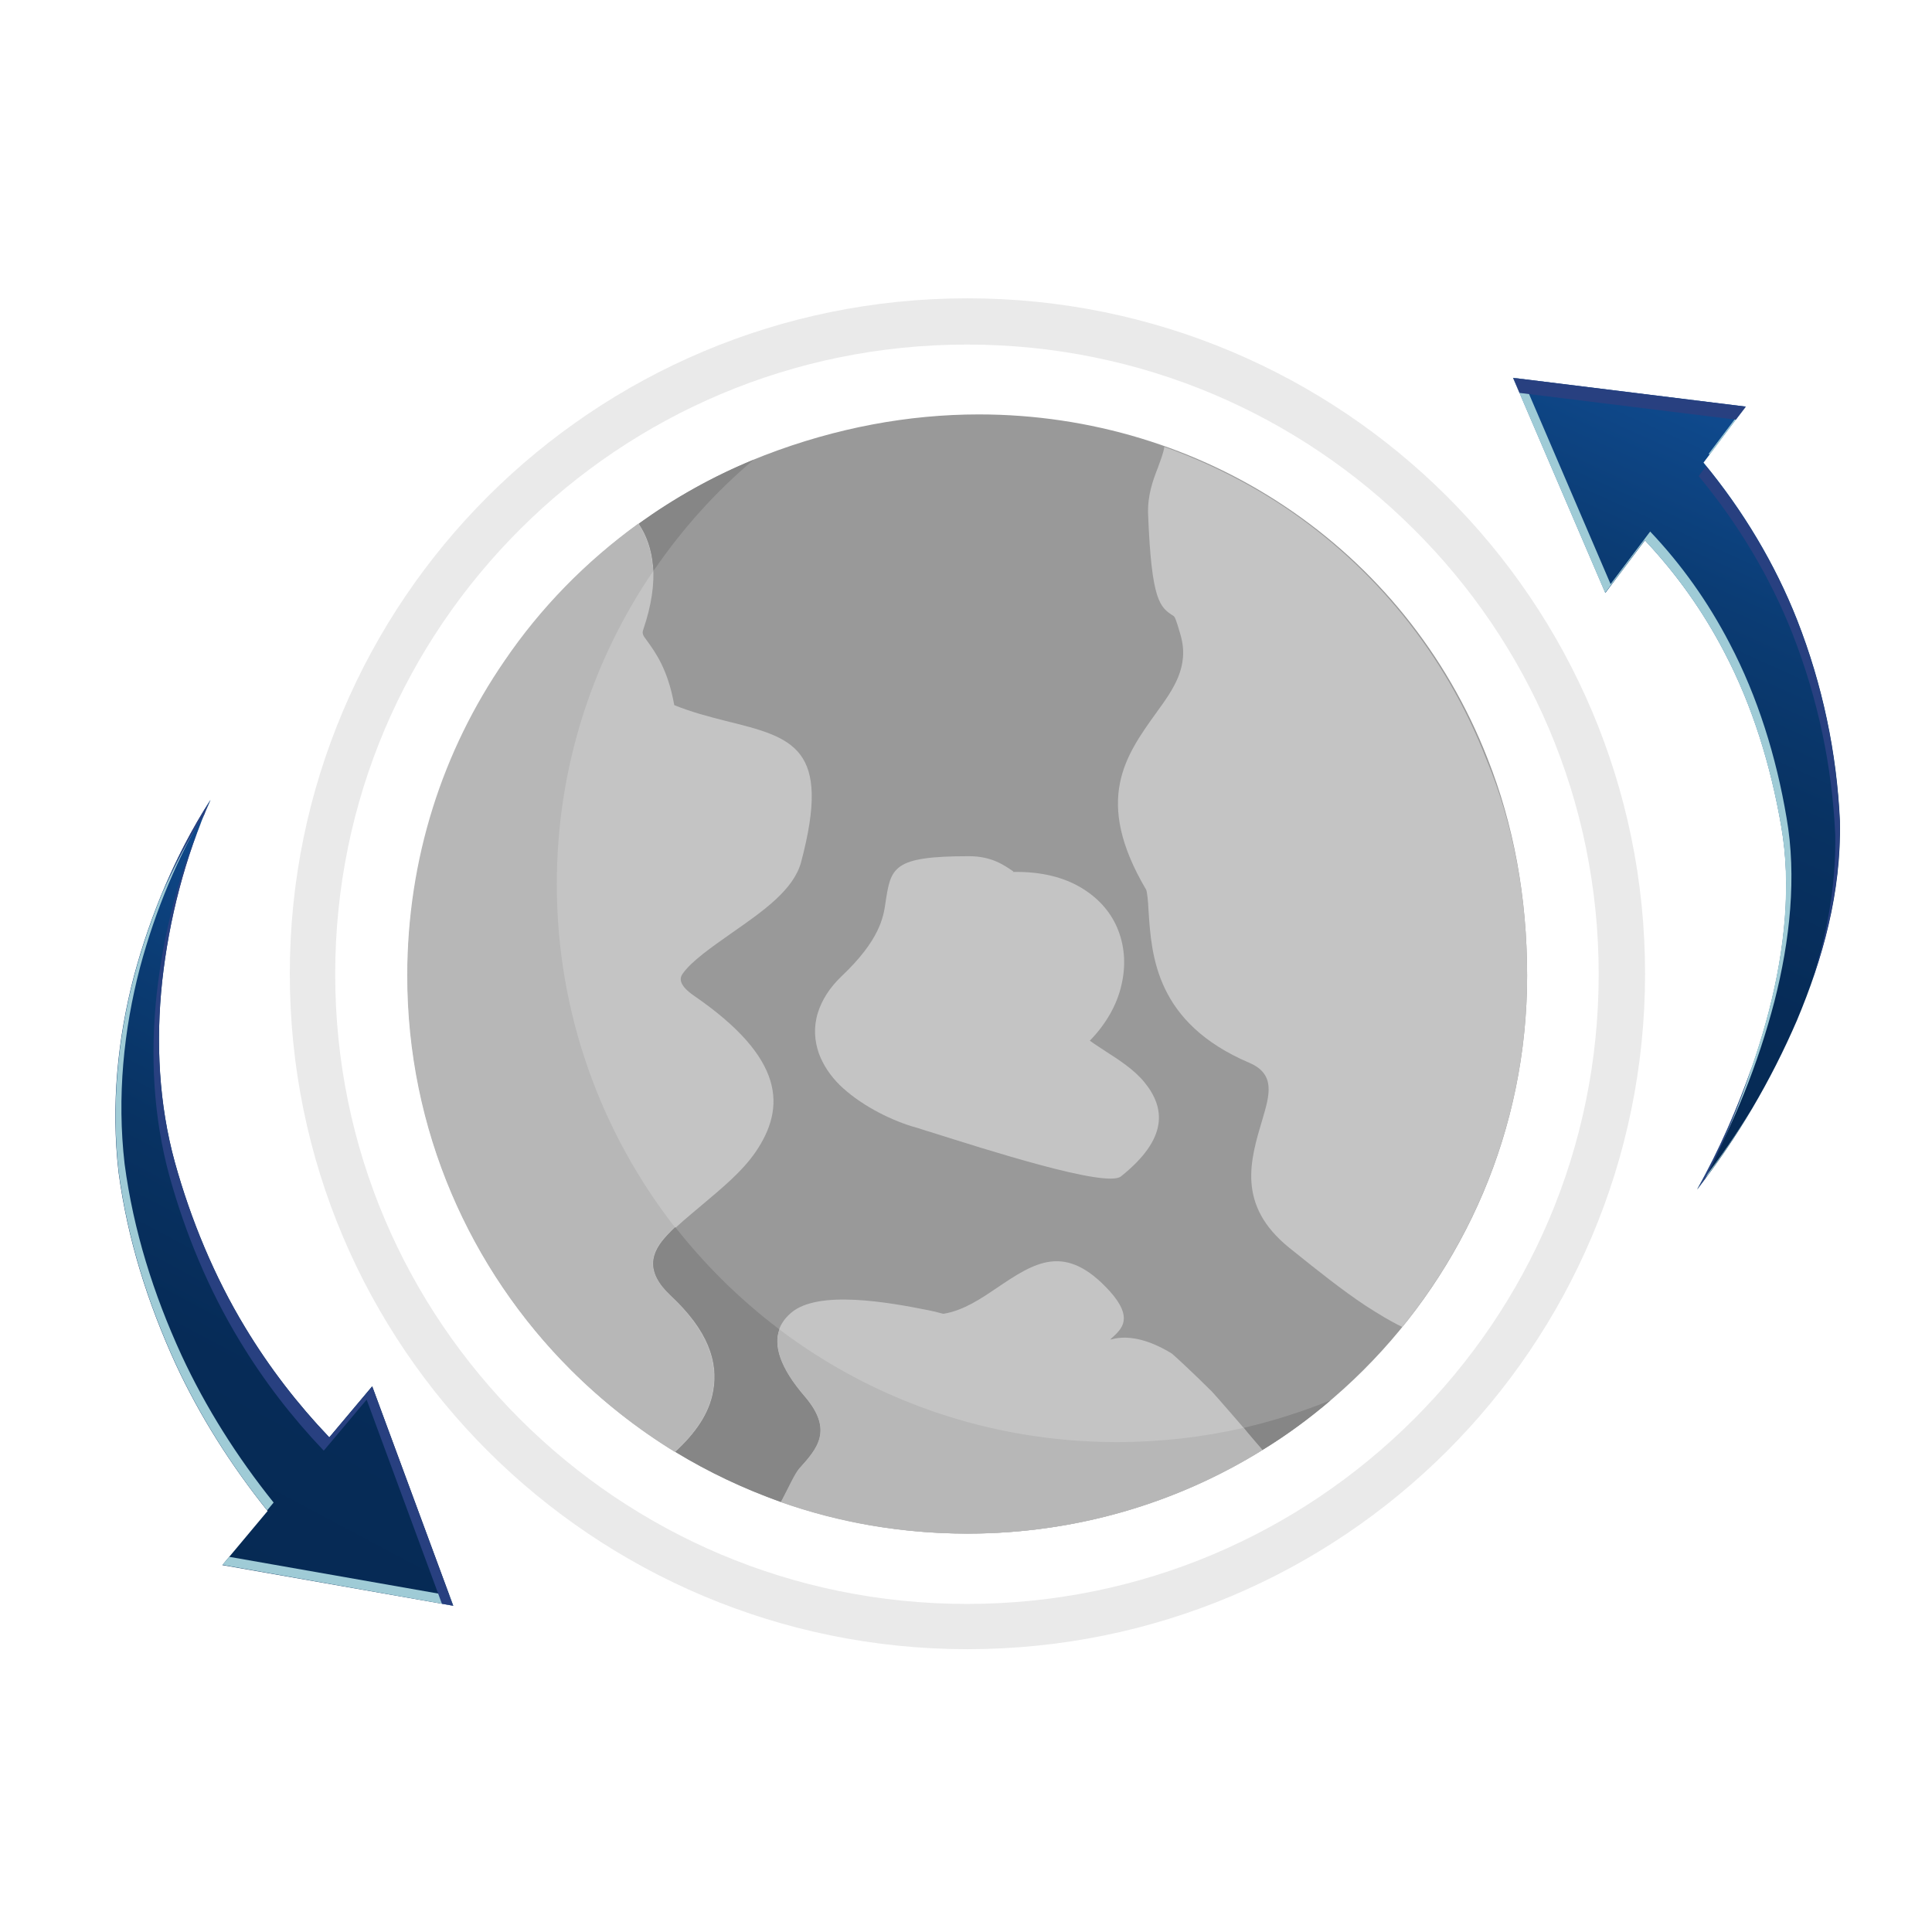 <svg width="120" height="120" viewBox="0 0 120 120" fill="none" xmlns="http://www.w3.org/2000/svg">
<path fill-rule="evenodd" clip-rule="evenodd" d="M60.089 18.529C71.707 18.529 82.253 23.235 89.855 30.812C97.488 38.421 102.178 48.901 102.178 60.482C102.178 72.062 97.458 82.573 89.855 90.151C82.222 97.759 71.707 102.434 60.089 102.434C48.471 102.434 37.926 97.729 30.323 90.151C22.69 82.543 18 72.062 18 60.482C18 48.901 22.721 38.39 30.323 30.812C37.926 23.235 48.44 18.529 60.089 18.529ZM87.801 32.86C80.689 25.771 70.91 21.401 60.059 21.401C49.207 21.401 39.428 25.771 32.316 32.86C25.204 39.949 20.82 49.696 20.82 60.512C20.82 71.329 25.204 81.076 32.316 88.165C39.428 95.254 49.207 99.623 60.059 99.623C70.91 99.623 80.689 95.254 87.801 88.165C94.913 81.076 99.297 71.329 99.297 60.512C99.297 49.696 94.913 39.918 87.801 32.86Z" fill="#EAEAEA"/>
<path d="M94.852 60.604C94.852 70.168 90.959 78.845 84.675 85.109C78.39 91.373 69.684 95.254 60.089 95.254C50.494 95.254 41.788 91.373 35.504 85.109C29.22 78.845 25.327 70.168 25.327 60.604C25.327 53.362 27.564 46.64 31.366 41.048C35.289 35.335 40.899 30.843 47.49 28.276C51.935 26.565 56.441 25.74 60.794 25.74C67.722 25.74 74.344 27.787 79.862 31.485C85.38 35.182 89.825 40.529 92.4 47.129C93.994 51.162 94.852 55.684 94.852 60.604Z" fill="#999999"/>
<path d="M78.421 90.059C73.087 93.359 66.803 95.253 60.089 95.253C56.043 95.253 52.119 94.551 48.502 93.298C48.992 92.442 49.391 91.526 49.636 91.22C50.739 89.998 51.782 88.867 50.004 86.759C47.827 84.223 47.889 82.603 49.145 81.534C50.831 80.098 55.215 80.892 57.667 81.381C58.311 81.504 58.556 81.626 58.648 81.595C59.875 81.381 60.948 80.648 61.898 80.006C64.258 78.417 66.159 77.134 68.948 80.22C70.389 81.84 69.715 82.512 69.071 83.092C68.581 83.551 69.899 82.298 72.78 84.07C72.872 84.131 74.037 85.201 75.294 86.453C75.631 86.82 77.041 88.439 78.421 90.059Z" fill="#C4C4C4"/>
<path d="M94.852 60.603C94.852 68.853 91.94 76.461 87.096 82.419C86.33 82.053 85.594 81.594 84.828 81.105C83.356 80.128 81.823 78.905 80.076 77.5C76.796 74.841 77.654 72.061 78.421 69.494C78.85 68.028 79.249 66.714 77.593 66.011C71.799 63.536 71.523 59.381 71.34 56.6C71.309 55.928 71.248 55.378 71.186 55.256C67.906 49.694 69.899 46.945 71.83 44.256C72.872 42.82 73.884 41.414 73.332 39.459C73.026 38.389 72.964 38.328 72.903 38.267C72.045 37.717 71.523 37.381 71.309 31.911C71.278 30.781 71.585 29.895 71.922 29.039C72.075 28.611 72.259 28.153 72.32 27.756C74.957 28.703 77.471 29.956 79.77 31.484C85.287 35.181 89.733 40.528 92.308 47.128C93.994 51.161 94.852 55.683 94.852 60.603Z" fill="#C4C4C4"/>
<path d="M41.942 90.181C39.581 88.745 37.435 87.034 35.504 85.109C29.22 78.845 25.327 70.168 25.327 60.604C25.327 53.362 27.564 46.64 31.366 41.048C33.634 37.748 36.454 34.876 39.673 32.523C40.164 33.257 40.47 34.112 40.562 35.151C40.654 36.282 40.47 37.596 39.949 39.123C39.857 39.368 39.98 39.521 40.164 39.765C40.715 40.529 41.482 41.568 41.88 43.798C43.015 44.257 44.118 44.532 45.068 44.776C49.268 45.815 51.659 46.395 49.759 53.545C49.299 55.257 47.429 56.57 45.498 57.915C44.241 58.801 42.953 59.687 42.401 60.481C42.156 60.818 42.248 61.245 43.076 61.826C48.778 65.737 48.808 68.793 46.938 71.543C46.08 72.795 44.792 73.834 43.566 74.873C42.8 75.515 42.034 76.156 41.451 76.737C40.44 77.806 40.041 78.968 41.666 80.495C43.965 82.634 44.639 84.59 44.302 86.423C44.057 87.829 43.168 89.051 41.942 90.181Z" fill="#C4C4C4"/>
<path d="M55.001 56.052C55.338 53.883 55.43 53.18 60.181 53.18C61.591 53.18 62.358 53.73 62.94 54.127L62.91 54.157C64.688 54.127 66.098 54.494 67.201 55.166C68.305 55.838 69.071 56.755 69.47 57.824C69.868 58.863 69.93 60.024 69.654 61.185C69.378 62.407 68.703 63.599 67.692 64.638C67.937 64.821 68.274 65.035 68.642 65.28C69.5 65.83 70.451 66.441 71.094 67.235C72.382 68.824 72.566 70.718 69.623 73.071C68.703 73.805 61.132 71.36 57.821 70.321C57.392 70.199 57.085 70.077 56.625 69.954C55.154 69.496 53.376 68.579 52.15 67.388C51.567 66.807 51.138 66.166 50.862 65.432C50.586 64.638 50.525 63.782 50.801 62.896C51.046 62.132 51.506 61.368 52.272 60.635C54.663 58.374 54.878 56.938 55.001 56.052Z" fill="#C4C4C4"/>
<path fill-rule="evenodd" clip-rule="evenodd" d="M40.654 35.365C42.401 32.828 44.455 30.537 46.816 28.551C44.271 29.59 41.88 30.934 39.673 32.523C40.164 33.256 40.47 34.112 40.562 35.151C40.562 35.273 40.593 35.365 40.593 35.487C40.593 35.426 40.623 35.395 40.654 35.365Z" fill="#868686"/>
<path fill-rule="evenodd" clip-rule="evenodd" d="M34.584 54.92C34.584 47.709 36.791 41.018 40.562 35.487C40.562 35.365 40.562 35.273 40.531 35.151C40.439 34.143 40.133 33.257 39.642 32.523C36.393 34.876 33.573 37.748 31.335 41.048C27.503 46.609 25.296 53.332 25.296 60.604C25.296 70.168 29.189 78.845 35.473 85.109C37.404 87.034 39.581 88.745 41.911 90.181C43.137 89.051 44.026 87.829 44.271 86.392C44.608 84.559 43.903 82.634 41.635 80.465C40.01 78.937 40.409 77.776 41.42 76.706C41.574 76.554 41.727 76.37 41.911 76.218C37.343 70.351 34.584 62.956 34.584 54.92Z" fill="#B7B7B7"/>
<path fill-rule="evenodd" clip-rule="evenodd" d="M50.004 86.758C48.44 84.956 48.042 83.581 48.41 82.572C47.122 81.594 45.927 80.556 44.792 79.425C43.781 78.417 42.831 77.347 41.941 76.217C41.758 76.37 41.604 76.553 41.451 76.706C40.439 77.775 40.041 78.936 41.666 80.464C43.965 82.603 44.639 84.558 44.302 86.392C44.057 87.828 43.168 89.05 41.941 90.181C43.995 91.433 46.203 92.472 48.502 93.297C48.992 92.442 49.391 91.525 49.636 91.219C50.739 89.997 51.782 88.867 50.004 86.758Z" fill="#868686"/>
<path fill-rule="evenodd" clip-rule="evenodd" d="M69.378 89.571C61.499 89.571 54.234 86.974 48.41 82.574C48.042 83.582 48.44 84.957 50.004 86.76C51.782 88.838 50.739 89.999 49.636 91.221C49.36 91.527 48.962 92.413 48.502 93.299C52.119 94.582 56.012 95.255 60.089 95.255C66.833 95.255 73.118 93.36 78.421 90.06C78.022 89.602 77.624 89.144 77.256 88.685C74.712 89.266 72.075 89.571 69.378 89.571Z" fill="#B7B7B7"/>
<path fill-rule="evenodd" clip-rule="evenodd" d="M78.421 90.059C79.923 89.142 81.333 88.103 82.651 86.973C80.904 87.675 79.095 88.256 77.256 88.684C77.624 89.142 78.022 89.6 78.421 90.059Z" fill="#868686"/>
<path d="M111.617 63.364C113.213 59.559 114.37 55.451 114.282 51.006C114.086 46.769 113.21 42.557 111.624 38.508C110.246 35.005 108.245 31.673 105.809 28.733L108.426 25.253L93.982 23.47L99.712 36.827L102.172 33.563C104.12 35.634 105.776 37.95 107.108 40.512C108.855 43.835 109.995 47.562 110.642 51.339C111.277 54.975 110.863 58.951 109.886 62.764C108.89 66.583 107.385 70.354 105.418 73.871C107.906 70.68 109.989 67.14 111.623 63.352L111.617 63.364Z" fill="url(#paint0_linear_1184_53995)"/>
<g style="mix-blend-mode:multiply">
<path d="M106.184 28.238L108.427 25.253L108.364 25.224L106.132 28.184C106.145 28.19 106.164 28.214 106.171 28.232L106.184 28.238Z" fill="#9FCBD6"/>
<path d="M108.888 68.739C107.929 70.327 106.881 71.875 105.742 73.322C107.709 69.805 109.213 66.035 110.209 62.215C111.187 58.403 111.601 54.426 110.966 50.791C110.331 47.02 109.178 43.286 107.431 39.964C106.099 37.401 104.449 35.073 102.495 33.014L100.036 36.278L94.572 23.54L93.969 23.464L99.7 36.821L102.16 33.556C104.108 35.627 105.763 37.944 107.095 40.506C108.843 43.829 109.982 47.556 110.63 51.333C111.265 54.968 110.851 58.945 109.873 62.758C108.878 66.577 107.373 70.348 105.406 73.865C106.673 72.234 107.838 70.528 108.894 68.726L108.888 68.739Z" fill="#9FCBD6"/>
</g>
<g style="mix-blend-mode:screen">
<path d="M105.517 29.582C107.953 32.522 109.954 35.853 111.332 39.356C112.918 43.406 113.8 47.605 113.991 51.855C114.046 55.093 113.452 58.158 112.497 61.046C113.614 57.9 114.333 54.559 114.27 51.001C114.073 46.764 113.198 42.552 111.611 38.502C110.268 35.09 108.333 31.848 105.967 28.955L105.504 29.576L105.517 29.582Z" fill="#284080"/>
<path d="M105.928 73.181C107.082 70.926 108.06 68.592 108.826 66.223C107.916 68.844 106.781 71.424 105.413 73.884C105.595 73.649 105.746 73.416 105.928 73.181Z" fill="#284080"/>
<path d="M107.818 26.065L108.439 25.259L93.982 23.47L94.38 24.404L107.818 26.065Z" fill="#284080"/>
</g>
<path d="M28.152 99.735L23.118 86.107L20.453 89.277C18.476 87.205 16.726 84.933 15.234 82.462C13.312 79.297 11.85 75.753 10.857 72.179C9.876 68.611 9.663 64.756 10.075 60.928C10.5 57.106 11.475 53.276 13.071 49.683C10.944 53.006 9.371 56.716 8.324 60.604C7.303 64.503 6.885 68.645 7.365 72.817C7.917 76.961 9.167 80.907 10.905 84.713C12.411 87.96 14.36 91.031 16.621 93.851L13.809 97.211L28.152 99.735Z" fill="url(#paint1_linear_1184_53995)"/>
<g style="mix-blend-mode:multiply">
<path d="M14.24 96.697L13.815 97.198L28.152 99.735L27.922 99.103L14.24 96.697Z" fill="#9FCBD6"/>
<path d="M16.995 93.326C14.735 90.507 12.785 87.435 11.28 84.188C9.529 80.377 8.285 76.418 7.739 72.292C7.259 68.121 7.677 63.978 8.699 60.079C9.654 56.527 11.067 53.137 12.938 50.045C12.989 49.932 13.033 49.801 13.084 49.689C10.957 53.012 9.384 56.722 8.337 60.61C7.316 64.509 6.898 68.651 7.377 72.823C7.93 76.967 9.18 80.913 10.918 84.719C12.417 87.948 14.354 91.013 16.595 93.809L16.995 93.326Z" fill="#9FCBD6"/>
</g>
<g style="mix-blend-mode:screen">
<path d="M12.728 50.509C11.131 54.103 10.156 57.933 9.731 61.755C9.319 65.583 9.538 69.425 10.513 73.005C11.501 76.592 12.968 80.124 14.891 83.288C16.383 85.76 18.133 88.031 20.109 90.103L22.774 86.933L27.448 99.614L28.151 99.736L23.118 86.107L20.453 89.278C18.476 87.206 16.726 84.934 15.234 82.463C13.312 79.298 11.85 75.754 10.856 72.18C9.876 68.612 9.663 64.757 10.075 60.929C10.5 57.107 11.475 53.277 13.071 49.684C11.897 51.506 10.913 53.446 10.086 55.471C10.851 53.749 11.723 52.092 12.728 50.509Z" fill="#284080"/>
</g>
<defs>
<linearGradient id="paint0_linear_1184_53995" x1="91.824" y1="67.75" x2="110.569" y2="26.221" gradientUnits="userSpaceOnUse">
<stop stop-color="#062A54"/>
<stop offset="0.27" stop-color="#062B57"/>
<stop offset="0.52" stop-color="#083262"/>
<stop offset="0.75" stop-color="#0B3C74"/>
<stop offset="0.98" stop-color="#0F4A8E"/>
<stop offset="1" stop-color="#104C91"/>
</linearGradient>
<linearGradient id="paint1_linear_1184_53995" x1="9.718" y1="95.026" x2="29.268" y2="58.3" gradientUnits="userSpaceOnUse">
<stop stop-color="#062A54"/>
<stop offset="0.27" stop-color="#062B57"/>
<stop offset="0.52" stop-color="#083262"/>
<stop offset="0.75" stop-color="#0B3C74"/>
<stop offset="0.98" stop-color="#0F4A8E"/>
<stop offset="1" stop-color="#104C91"/>
</linearGradient>
</defs>
</svg>
